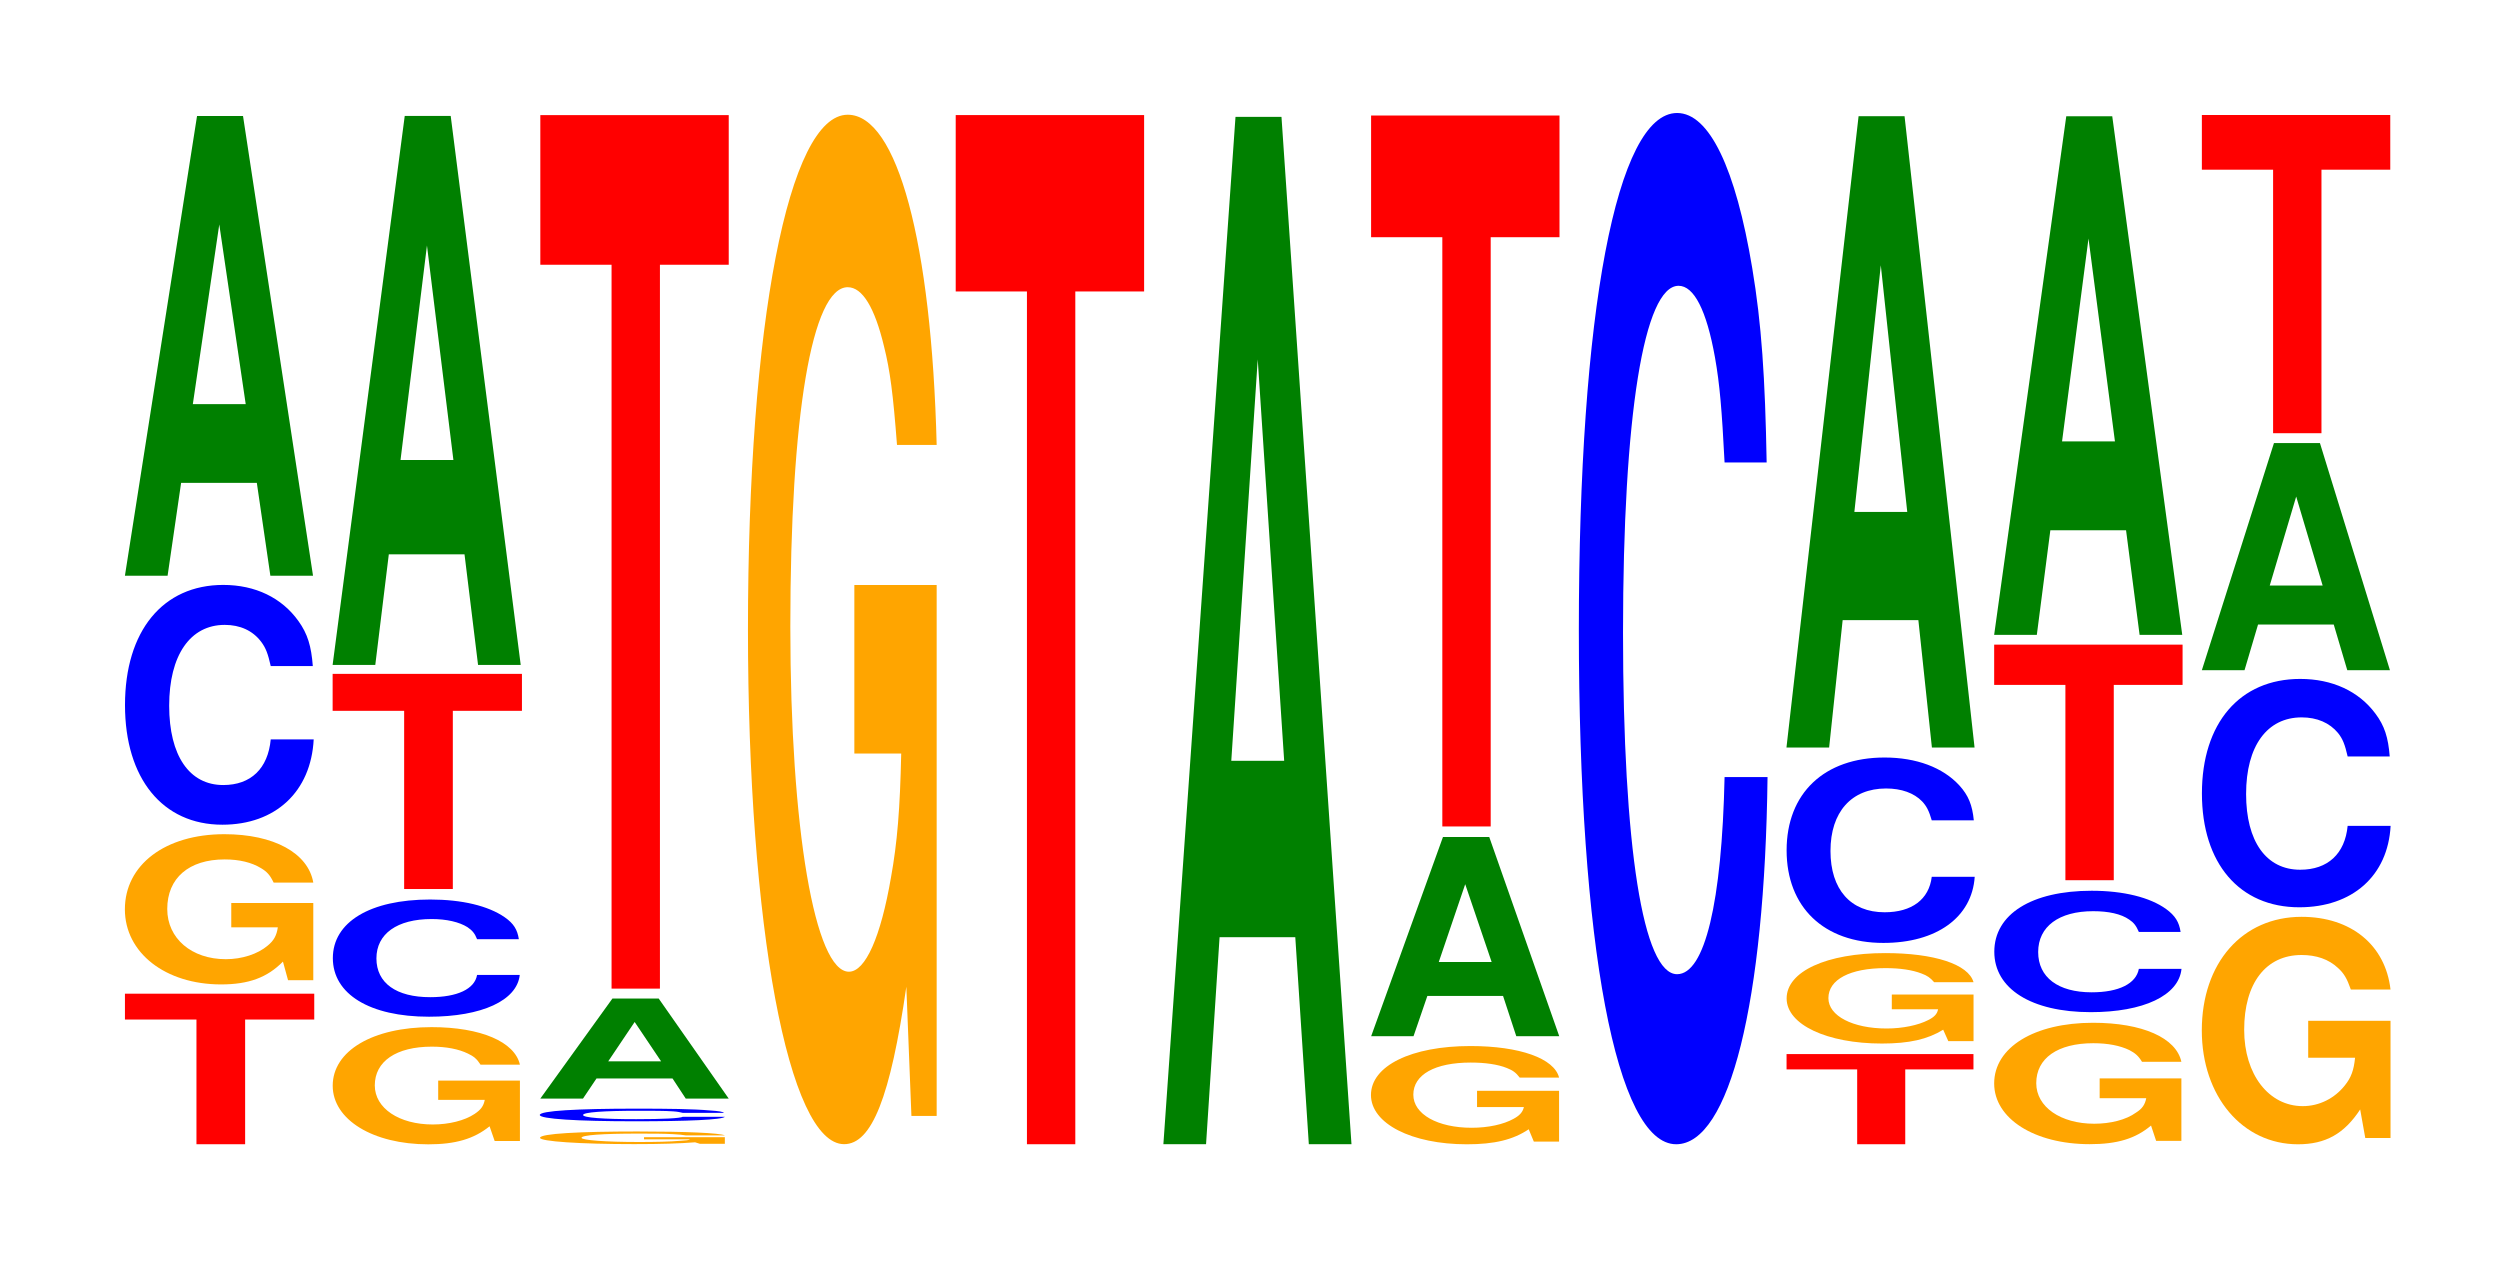 <?xml version="1.0" encoding="UTF-8"?>
<svg xmlns="http://www.w3.org/2000/svg" xmlns:xlink="http://www.w3.org/1999/xlink" width="130pt" height="66pt" viewBox="0 0 130 66" version="1.1">
<defs>
<g>
<symbol overflow="visible" id="glyph0-0">
<path style="stroke:none;" d="M 6.484 -6.484 L 10.078 -6.484 L 10.078 -7.828 L 0.234 -7.828 L 0.234 -6.484 L 3.953 -6.484 L 3.953 0 L 6.484 0 Z M 6.484 -6.484 "/>
</symbol>
<symbol overflow="visible" id="glyph1-0">
<path style="stroke:none;" d="M 10.406 -4 L 6.141 -4 L 6.141 -2.734 L 8.562 -2.734 C 8.5 -2.312 8.359 -2.047 8.031 -1.781 C 7.516 -1.344 6.703 -1.078 5.859 -1.078 C 4.078 -1.078 2.812 -2.156 2.812 -3.688 C 2.812 -5.297 3.938 -6.266 5.797 -6.266 C 6.562 -6.266 7.203 -6.109 7.688 -5.812 C 8 -5.625 8.156 -5.453 8.344 -5.062 L 10.406 -5.062 C 10.141 -6.594 8.359 -7.578 5.781 -7.578 C 2.703 -7.578 0.609 -5.984 0.609 -3.672 C 0.609 -1.406 2.719 0.234 5.609 0.234 C 7.047 0.234 8.016 -0.125 8.828 -0.953 L 9.094 0.016 L 10.406 0.016 Z M 10.406 -4 "/>
</symbol>
<symbol overflow="visible" id="glyph2-0">
<path style="stroke:none;" d="M 10.438 -7.875 C 10.359 -8.906 10.172 -9.547 9.688 -10.219 C 8.828 -11.422 7.453 -12.094 5.781 -12.094 C 2.641 -12.094 0.672 -9.703 0.672 -5.844 C 0.672 -2.031 2.625 0.375 5.734 0.375 C 8.5 0.375 10.344 -1.344 10.484 -4.062 L 8.25 -4.062 C 8.109 -2.547 7.219 -1.688 5.781 -1.688 C 4.016 -1.688 2.969 -3.219 2.969 -5.812 C 2.969 -8.438 4.062 -10.016 5.859 -10.016 C 6.656 -10.016 7.312 -9.719 7.75 -9.141 C 8 -8.812 8.109 -8.5 8.25 -7.875 Z M 10.438 -7.875 "/>
</symbol>
<symbol overflow="visible" id="glyph3-0">
<path style="stroke:none;" d="M 7.234 -4.828 L 7.938 0 L 10.156 0 L 6.516 -23.906 L 4.125 -23.906 L 0.375 0 L 2.594 0 L 3.297 -4.828 Z M 6.656 -8.922 L 3.906 -8.922 L 5.281 -18.266 Z M 6.656 -8.922 "/>
</symbol>
<symbol overflow="visible" id="glyph4-0">
<path style="stroke:none;" d="M 10.344 -3.125 L 6.094 -3.125 L 6.094 -2.125 L 8.516 -2.125 C 8.453 -1.797 8.312 -1.609 7.984 -1.391 C 7.469 -1.047 6.656 -0.844 5.812 -0.844 C 4.062 -0.844 2.797 -1.688 2.797 -2.875 C 2.797 -4.125 3.906 -4.891 5.766 -4.891 C 6.516 -4.891 7.156 -4.766 7.641 -4.531 C 7.938 -4.391 8.109 -4.25 8.297 -3.953 L 10.344 -3.953 C 10.078 -5.141 8.312 -5.906 5.75 -5.906 C 2.688 -5.906 0.609 -4.672 0.609 -2.859 C 0.609 -1.094 2.703 0.188 5.578 0.188 C 7 0.188 7.953 -0.094 8.766 -0.75 L 9.031 0.016 L 10.344 0.016 Z M 10.344 -3.125 "/>
</symbol>
<symbol overflow="visible" id="glyph5-0">
<path style="stroke:none;" d="M 10.344 -3.844 C 10.266 -4.344 10.078 -4.656 9.609 -4.984 C 8.75 -5.578 7.391 -5.906 5.734 -5.906 C 2.609 -5.906 0.672 -4.734 0.672 -2.859 C 0.672 -0.984 2.594 0.188 5.672 0.188 C 8.422 0.188 10.25 -0.656 10.391 -1.984 L 8.172 -1.984 C 8.047 -1.25 7.141 -0.828 5.734 -0.828 C 3.969 -0.828 2.938 -1.562 2.938 -2.844 C 2.938 -4.125 4.016 -4.891 5.812 -4.891 C 6.594 -4.891 7.25 -4.734 7.672 -4.469 C 7.922 -4.297 8.047 -4.156 8.172 -3.844 Z M 10.344 -3.844 "/>
</symbol>
<symbol overflow="visible" id="glyph6-0">
<path style="stroke:none;" d="M 6.484 -9.266 L 10.078 -9.266 L 10.078 -11.188 L 0.234 -11.188 L 0.234 -9.266 L 3.953 -9.266 L 3.953 0 L 6.484 0 Z M 6.484 -9.266 "/>
</symbol>
<symbol overflow="visible" id="glyph7-0">
<path style="stroke:none;" d="M 7.234 -5.75 L 7.938 0 L 10.156 0 L 6.516 -28.547 L 4.125 -28.547 L 0.375 0 L 2.594 0 L 3.297 -5.75 Z M 6.656 -10.656 L 3.906 -10.656 L 5.281 -21.812 Z M 6.656 -10.656 "/>
</symbol>
<symbol overflow="visible" id="glyph8-0">
<path style="stroke:none;" d="M 10.219 -0.344 L 6.016 -0.344 L 6.016 -0.234 L 8.406 -0.234 C 8.359 -0.188 8.203 -0.172 7.891 -0.156 C 7.375 -0.109 6.578 -0.094 5.75 -0.094 C 4.016 -0.094 2.766 -0.188 2.766 -0.312 C 2.766 -0.453 3.859 -0.531 5.688 -0.531 C 6.438 -0.531 7.078 -0.531 7.547 -0.5 C 7.844 -0.484 8 -0.469 8.188 -0.438 L 10.219 -0.438 C 9.969 -0.562 8.203 -0.641 5.672 -0.641 C 2.656 -0.641 0.609 -0.531 0.609 -0.312 C 0.609 -0.125 2.672 0.016 5.5 0.016 C 6.922 0.016 7.859 -0.016 8.672 -0.078 L 8.922 0 L 10.219 0 Z M 10.219 -0.344 "/>
</symbol>
<symbol overflow="visible" id="glyph9-0">
<path style="stroke:none;" d="M 10.234 -0.422 C 10.172 -0.484 9.969 -0.516 9.5 -0.547 C 8.656 -0.625 7.312 -0.641 5.672 -0.641 C 2.578 -0.641 0.656 -0.531 0.656 -0.312 C 0.656 -0.109 2.562 0.016 5.609 0.016 C 8.328 0.016 10.156 -0.062 10.281 -0.219 L 8.094 -0.219 C 7.953 -0.141 7.078 -0.094 5.672 -0.094 C 3.938 -0.094 2.906 -0.172 2.906 -0.312 C 2.906 -0.453 3.984 -0.531 5.75 -0.531 C 6.531 -0.531 7.172 -0.531 7.594 -0.5 C 7.844 -0.484 7.953 -0.453 8.094 -0.422 Z M 10.234 -0.422 "/>
</symbol>
<symbol overflow="visible" id="glyph10-0">
<path style="stroke:none;" d="M 7.25 -1.047 L 7.938 0 L 10.172 0 L 6.531 -5.203 L 4.125 -5.203 L 0.375 0 L 2.594 0 L 3.297 -1.047 Z M 6.656 -1.938 L 3.906 -1.938 L 5.281 -3.984 Z M 6.656 -1.938 "/>
</symbol>
<symbol overflow="visible" id="glyph11-0">
<path style="stroke:none;" d="M 6.453 -37.641 L 10.031 -37.641 L 10.031 -45.422 L 0.234 -45.422 L 0.234 -37.641 L 3.938 -37.641 L 3.938 0 L 6.453 0 Z M 6.453 -37.641 "/>
</symbol>
<symbol overflow="visible" id="glyph12-0">
<path style="stroke:none;" d="M 10.422 -27.469 L 6.141 -27.469 L 6.141 -18.703 L 8.578 -18.703 C 8.516 -15.828 8.375 -14.078 8.047 -12.266 C 7.516 -9.172 6.719 -7.359 5.859 -7.359 C 4.094 -7.359 2.812 -14.781 2.812 -25.297 C 2.812 -36.297 3.938 -42.953 5.797 -42.953 C 6.562 -42.953 7.203 -41.891 7.688 -39.859 C 8 -38.609 8.156 -37.406 8.359 -34.75 L 10.422 -34.75 C 10.156 -45.266 8.375 -51.922 5.797 -51.922 C 2.719 -51.922 0.609 -41.062 0.609 -25.156 C 0.609 -9.672 2.719 1.609 5.609 1.609 C 7.047 1.609 8.016 -0.844 8.844 -6.578 L 9.109 0.141 L 10.422 0.141 Z M 10.422 -27.469 "/>
</symbol>
<symbol overflow="visible" id="glyph13-0">
<path style="stroke:none;" d="M 6.453 -44.344 L 10.031 -44.344 L 10.031 -53.516 L 0.234 -53.516 L 0.234 -44.344 L 3.938 -44.344 L 3.938 0 L 6.453 0 Z M 6.453 -44.344 "/>
</symbol>
<symbol overflow="visible" id="glyph14-0">
<path style="stroke:none;" d="M 7.234 -10.766 L 7.938 0 L 10.156 0 L 6.516 -53.422 L 4.125 -53.422 L 0.375 0 L 2.594 0 L 3.297 -10.766 Z M 6.656 -19.938 L 3.906 -19.938 L 5.281 -40.812 Z M 6.656 -19.938 "/>
</symbol>
<symbol overflow="visible" id="glyph15-0">
<path style="stroke:none;" d="M 10.391 -2.625 L 6.125 -2.625 L 6.125 -1.781 L 8.562 -1.781 C 8.5 -1.516 8.344 -1.344 8.031 -1.172 C 7.5 -0.875 6.703 -0.703 5.844 -0.703 C 4.078 -0.703 2.812 -1.406 2.812 -2.422 C 2.812 -3.469 3.938 -4.094 5.797 -4.094 C 6.547 -4.094 7.203 -4 7.672 -3.812 C 7.984 -3.688 8.141 -3.578 8.344 -3.312 L 10.391 -3.312 C 10.141 -4.312 8.344 -4.953 5.781 -4.953 C 2.703 -4.953 0.609 -3.922 0.609 -2.406 C 0.609 -0.922 2.719 0.156 5.594 0.156 C 7.031 0.156 8 -0.078 8.812 -0.625 L 9.078 0.016 L 10.391 0.016 Z M 10.391 -2.625 "/>
</symbol>
<symbol overflow="visible" id="glyph16-0">
<path style="stroke:none;" d="M 7.234 -2.094 L 7.922 0 L 10.156 0 L 6.516 -10.359 L 4.109 -10.359 L 0.375 0 L 2.578 0 L 3.297 -2.094 Z M 6.641 -3.859 L 3.891 -3.859 L 5.266 -7.906 Z M 6.641 -3.859 "/>
</symbol>
<symbol overflow="visible" id="glyph17-0">
<path style="stroke:none;" d="M 6.453 -30.641 L 10.031 -30.641 L 10.031 -36.969 L 0.234 -36.969 L 0.234 -30.641 L 3.938 -30.641 L 3.938 0 L 6.453 0 Z M 6.453 -30.641 "/>
</symbol>
<symbol overflow="visible" id="glyph18-0">
<path style="stroke:none;" d="M 10.438 -33.844 C 10.359 -38.266 10.172 -41.062 9.688 -43.953 C 8.828 -49.141 7.453 -52.016 5.781 -52.016 C 2.641 -52.016 0.672 -41.703 0.672 -25.125 C 0.672 -8.703 2.625 1.609 5.734 1.609 C 8.5 1.609 10.344 -5.75 10.484 -17.484 L 8.25 -17.484 C 8.109 -10.953 7.219 -7.234 5.781 -7.234 C 4.016 -7.234 2.969 -13.828 2.969 -25 C 2.969 -36.297 4.062 -43.031 5.859 -43.031 C 6.656 -43.031 7.312 -41.766 7.75 -39.312 C 8 -37.906 8.109 -36.578 8.25 -33.844 Z M 10.438 -33.844 "/>
</symbol>
<symbol overflow="visible" id="glyph19-0">
<path style="stroke:none;" d="M 6.406 -3.891 L 9.953 -3.891 L 9.953 -4.688 L 0.234 -4.688 L 0.234 -3.891 L 3.906 -3.891 L 3.906 0 L 6.406 0 Z M 6.406 -3.891 "/>
</symbol>
<symbol overflow="visible" id="glyph20-0">
<path style="stroke:none;" d="M 10.328 -2.406 L 6.078 -2.406 L 6.078 -1.641 L 8.484 -1.641 C 8.438 -1.391 8.281 -1.234 7.969 -1.078 C 7.453 -0.812 6.641 -0.641 5.812 -0.641 C 4.047 -0.641 2.781 -1.297 2.781 -2.219 C 2.781 -3.188 3.906 -3.781 5.75 -3.781 C 6.5 -3.781 7.141 -3.688 7.625 -3.5 C 7.922 -3.391 8.078 -3.281 8.281 -3.047 L 10.328 -3.047 C 10.062 -3.984 8.281 -4.562 5.734 -4.562 C 2.688 -4.562 0.609 -3.609 0.609 -2.203 C 0.609 -0.844 2.703 0.141 5.562 0.141 C 6.984 0.141 7.938 -0.078 8.75 -0.578 L 9.016 0.016 L 10.328 0.016 Z M 10.328 -2.406 "/>
</symbol>
<symbol overflow="visible" id="glyph21-0">
<path style="stroke:none;" d="M 10.406 -6.078 C 10.328 -6.875 10.125 -7.375 9.656 -7.891 C 8.797 -8.828 7.422 -9.344 5.766 -9.344 C 2.625 -9.344 0.672 -7.484 0.672 -4.516 C 0.672 -1.562 2.609 0.297 5.703 0.297 C 8.469 0.297 10.312 -1.031 10.453 -3.141 L 8.219 -3.141 C 8.078 -1.969 7.188 -1.297 5.766 -1.297 C 4 -1.297 2.953 -2.484 2.953 -4.484 C 2.953 -6.516 4.047 -7.734 5.844 -7.734 C 6.641 -7.734 7.297 -7.5 7.719 -7.062 C 7.953 -6.812 8.078 -6.562 8.219 -6.078 Z M 10.406 -6.078 "/>
</symbol>
<symbol overflow="visible" id="glyph22-0">
<path style="stroke:none;" d="M 7.234 -6.625 L 7.938 0 L 10.156 0 L 6.516 -32.828 L 4.125 -32.828 L 0.375 0 L 2.594 0 L 3.297 -6.625 Z M 6.656 -12.25 L 3.906 -12.25 L 5.281 -25.078 Z M 6.656 -12.25 "/>
</symbol>
<symbol overflow="visible" id="glyph23-0">
<path style="stroke:none;" d="M 10.344 -3.234 L 6.094 -3.234 L 6.094 -2.203 L 8.516 -2.203 C 8.453 -1.875 8.312 -1.656 7.984 -1.453 C 7.469 -1.078 6.656 -0.875 5.812 -0.875 C 4.062 -0.875 2.797 -1.75 2.797 -2.984 C 2.797 -4.281 3.906 -5.062 5.766 -5.062 C 6.516 -5.062 7.156 -4.938 7.641 -4.703 C 7.938 -4.547 8.109 -4.406 8.297 -4.094 L 10.344 -4.094 C 10.078 -5.344 8.312 -6.125 5.75 -6.125 C 2.688 -6.125 0.609 -4.844 0.609 -2.969 C 0.609 -1.141 2.703 0.188 5.578 0.188 C 7 0.188 7.953 -0.094 8.766 -0.781 L 9.031 0.016 L 10.344 0.016 Z M 10.344 -3.234 "/>
</symbol>
<symbol overflow="visible" id="glyph24-0">
<path style="stroke:none;" d="M 10.359 -3.984 C 10.281 -4.5 10.078 -4.828 9.609 -5.172 C 8.766 -5.781 7.391 -6.125 5.734 -6.125 C 2.609 -6.125 0.672 -4.906 0.672 -2.953 C 0.672 -1.031 2.594 0.188 5.688 0.188 C 8.422 0.188 10.266 -0.672 10.406 -2.062 L 8.188 -2.062 C 8.047 -1.297 7.156 -0.844 5.734 -0.844 C 3.984 -0.844 2.953 -1.625 2.953 -2.938 C 2.953 -4.266 4.031 -5.062 5.812 -5.062 C 6.609 -5.062 7.266 -4.922 7.688 -4.625 C 7.922 -4.469 8.047 -4.312 8.188 -3.984 Z M 10.359 -3.984 "/>
</symbol>
<symbol overflow="visible" id="glyph25-0">
<path style="stroke:none;" d="M 6.453 -10.156 L 10.031 -10.156 L 10.031 -12.25 L 0.234 -12.25 L 0.234 -10.156 L 3.938 -10.156 L 3.938 0 L 6.453 0 Z M 6.453 -10.156 "/>
</symbol>
<symbol overflow="visible" id="glyph26-0">
<path style="stroke:none;" d="M 7.234 -5.438 L 7.938 0 L 10.156 0 L 6.516 -26.969 L 4.125 -26.969 L 0.375 0 L 2.594 0 L 3.297 -5.438 Z M 6.656 -10.062 L 3.906 -10.062 L 5.281 -20.609 Z M 6.656 -10.062 "/>
</symbol>
<symbol overflow="visible" id="glyph27-0">
<path style="stroke:none;" d="M 10.422 -6.062 L 6.141 -6.062 L 6.141 -4.141 L 8.578 -4.141 C 8.516 -3.5 8.375 -3.109 8.047 -2.703 C 7.516 -2.031 6.719 -1.625 5.859 -1.625 C 4.094 -1.625 2.812 -3.266 2.812 -5.594 C 2.812 -8.016 3.938 -9.484 5.797 -9.484 C 6.562 -9.484 7.203 -9.266 7.688 -8.812 C 8 -8.531 8.156 -8.266 8.359 -7.688 L 10.422 -7.688 C 10.156 -10 8.375 -11.469 5.797 -11.469 C 2.719 -11.469 0.609 -9.078 0.609 -5.562 C 0.609 -2.141 2.719 0.359 5.609 0.359 C 7.047 0.359 8.016 -0.188 8.844 -1.453 L 9.109 0.031 L 10.422 0.031 Z M 10.422 -6.062 "/>
</symbol>
<symbol overflow="visible" id="glyph28-0">
<path style="stroke:none;" d="M 10.438 -7.484 C 10.359 -8.469 10.172 -9.078 9.688 -9.719 C 8.828 -10.875 7.453 -11.516 5.781 -11.516 C 2.641 -11.516 0.672 -9.219 0.672 -5.562 C 0.672 -1.922 2.625 0.359 5.734 0.359 C 8.5 0.359 10.344 -1.281 10.484 -3.875 L 8.25 -3.875 C 8.109 -2.422 7.219 -1.594 5.781 -1.594 C 4.016 -1.594 2.969 -3.062 2.969 -5.531 C 2.969 -8.031 4.062 -9.516 5.859 -9.516 C 6.656 -9.516 7.312 -9.234 7.75 -8.703 C 8 -8.391 8.109 -8.094 8.25 -7.484 Z M 10.438 -7.484 "/>
</symbol>
<symbol overflow="visible" id="glyph29-0">
<path style="stroke:none;" d="M 7.234 -2.375 L 7.938 0 L 10.156 0 L 6.516 -11.812 L 4.125 -11.812 L 0.375 0 L 2.594 0 L 3.297 -2.375 Z M 6.656 -4.406 L 3.906 -4.406 L 5.281 -9.031 Z M 6.656 -4.406 "/>
</symbol>
<symbol overflow="visible" id="glyph30-0">
<path style="stroke:none;" d="M 6.453 -13.703 L 10.031 -13.703 L 10.031 -16.547 L 0.234 -16.547 L 0.234 -13.703 L 3.938 -13.703 L 3.938 0 L 6.453 0 Z M 6.453 -13.703 "/>
</symbol>
</g>
</defs>
<g id="surface1">
<g style="fill:rgb(100%,0%,0%);fill-opacity:1;">
  <use xlink:href="#glyph0-0" x="6.263" y="59.5"/>
</g>
<g style="fill:rgb(100%,64.647%,0%);fill-opacity:1;">
  <use xlink:href="#glyph1-0" x="5.885" y="50.956"/>
</g>
<g style="fill:rgb(0%,0%,100%);fill-opacity:1;">
  <use xlink:href="#glyph2-0" x="5.828" y="42.51"/>
</g>
<g style="fill:rgb(0%,50.194%,0%);fill-opacity:1;">
  <use xlink:href="#glyph3-0" x="6.121" y="29.937"/>
</g>
<g style="fill:rgb(100%,64.647%,0%);fill-opacity:1;">
  <use xlink:href="#glyph4-0" x="16.692" y="59.317"/>
</g>
<g style="fill:rgb(0%,0%,100%);fill-opacity:1;">
  <use xlink:href="#glyph5-0" x="16.636" y="52.681"/>
</g>
<g style="fill:rgb(100%,0%,0%);fill-opacity:1;">
  <use xlink:href="#glyph6-0" x="17.063" y="46.229"/>
</g>
<g style="fill:rgb(0%,50.194%,0%);fill-opacity:1;">
  <use xlink:href="#glyph7-0" x="16.921" y="34.577"/>
</g>
<g style="fill:rgb(100%,64.647%,0%);fill-opacity:1;">
  <use xlink:href="#glyph8-0" x="27.473" y="59.478"/>
</g>
<g style="fill:rgb(0%,0%,100%);fill-opacity:1;">
  <use xlink:href="#glyph9-0" x="27.413" y="58.291"/>
</g>
<g style="fill:rgb(0%,50.194%,0%);fill-opacity:1;">
  <use xlink:href="#glyph10-0" x="27.721" y="57.127"/>
</g>
<g style="fill:rgb(100%,0%,0%);fill-opacity:1;">
  <use xlink:href="#glyph11-0" x="27.863" y="51.408"/>
</g>
<g style="fill:rgb(100%,64.647%,0%);fill-opacity:1;">
  <use xlink:href="#glyph12-0" x="38.285" y="57.888"/>
</g>
<g style="fill:rgb(100%,0%,0%);fill-opacity:1;">
  <use xlink:href="#glyph13-0" x="49.463" y="59.5"/>
</g>
<g style="fill:rgb(0%,50.194%,0%);fill-opacity:1;">
  <use xlink:href="#glyph14-0" x="60.121" y="59.5"/>
</g>
<g style="fill:rgb(100%,64.647%,0%);fill-opacity:1;">
  <use xlink:href="#glyph15-0" x="70.681" y="59.347"/>
</g>
<g style="fill:rgb(0%,50.194%,0%);fill-opacity:1;">
  <use xlink:href="#glyph16-0" x="70.925" y="53.884"/>
</g>
<g style="fill:rgb(100%,0%,0%);fill-opacity:1;">
  <use xlink:href="#glyph17-0" x="71.063" y="42.976"/>
</g>
<g style="fill:rgb(0%,0%,100%);fill-opacity:1;">
  <use xlink:href="#glyph18-0" x="81.428" y="57.892"/>
</g>
<g style="fill:rgb(100%,0%,0%);fill-opacity:1;">
  <use xlink:href="#glyph19-0" x="92.667" y="59.5"/>
</g>
<g style="fill:rgb(100%,64.647%,0%);fill-opacity:1;">
  <use xlink:href="#glyph20-0" x="92.296" y="54.123"/>
</g>
<g style="fill:rgb(0%,0%,100%);fill-opacity:1;">
  <use xlink:href="#glyph21-0" x="92.232" y="48.735"/>
</g>
<g style="fill:rgb(0%,50.194%,0%);fill-opacity:1;">
  <use xlink:href="#glyph22-0" x="92.521" y="38.872"/>
</g>
<g style="fill:rgb(100%,64.647%,0%);fill-opacity:1;">
  <use xlink:href="#glyph23-0" x="103.088" y="59.309"/>
</g>
<g style="fill:rgb(0%,0%,100%);fill-opacity:1;">
  <use xlink:href="#glyph24-0" x="103.032" y="52.444"/>
</g>
<g style="fill:rgb(100%,0%,0%);fill-opacity:1;">
  <use xlink:href="#glyph25-0" x="103.463" y="45.771"/>
</g>
<g style="fill:rgb(0%,50.194%,0%);fill-opacity:1;">
  <use xlink:href="#glyph26-0" x="103.321" y="33.013"/>
</g>
<g style="fill:rgb(100%,64.647%,0%);fill-opacity:1;">
  <use xlink:href="#glyph27-0" x="113.885" y="59.144"/>
</g>
<g style="fill:rgb(0%,0%,100%);fill-opacity:1;">
  <use xlink:href="#glyph28-0" x="113.828" y="46.82"/>
</g>
<g style="fill:rgb(0%,50.194%,0%);fill-opacity:1;">
  <use xlink:href="#glyph29-0" x="114.121" y="34.852"/>
</g>
<g style="fill:rgb(100%,0%,0%);fill-opacity:1;">
  <use xlink:href="#glyph30-0" x="114.263" y="22.527"/>
</g>
</g>
</svg>
